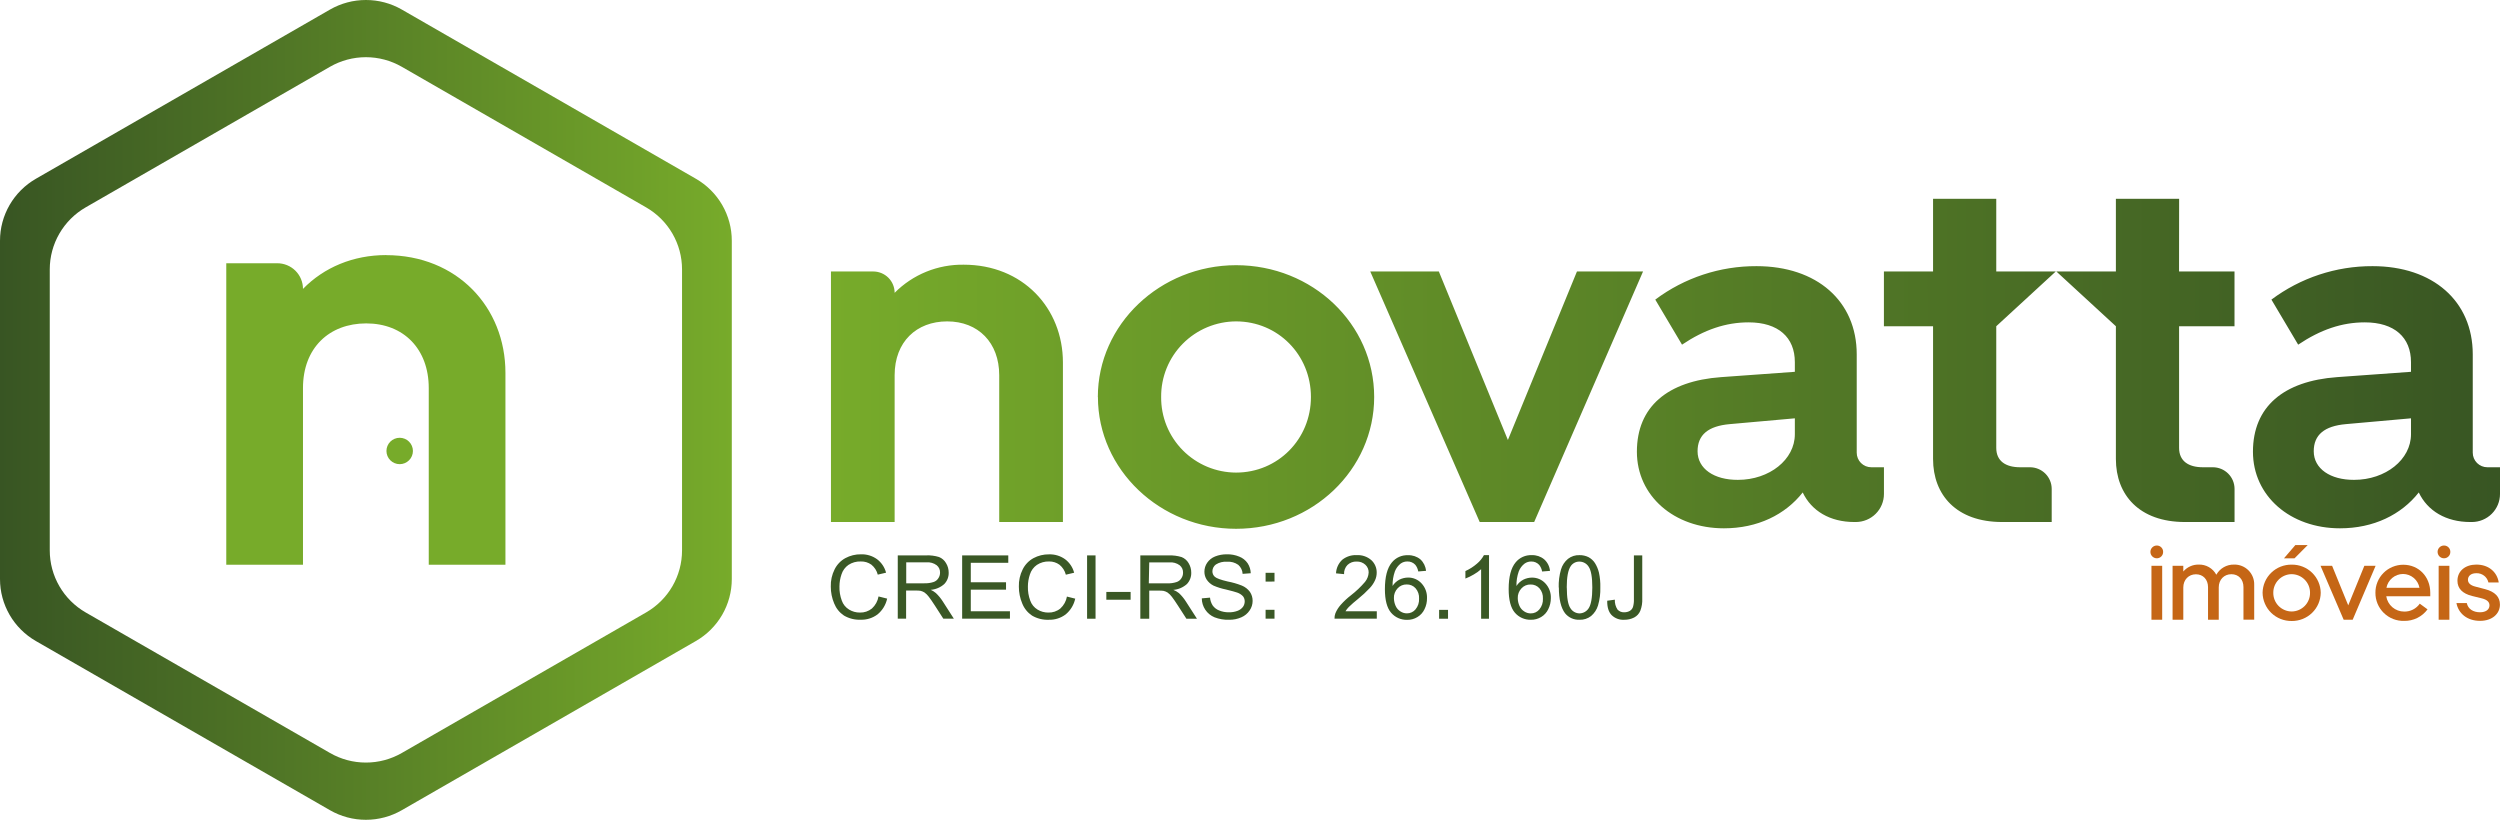 <svg width="228" height="75" viewBox="0 0 228 75" fill="none" xmlns="http://www.w3.org/2000/svg">
<path d="M196.117 50.328C196.118 50.251 196.133 50.175 196.163 50.105C196.193 50.035 196.237 49.971 196.292 49.917C196.347 49.864 196.411 49.821 196.483 49.793C196.554 49.764 196.63 49.75 196.707 49.751C196.782 49.751 196.857 49.766 196.927 49.795C196.996 49.825 197.059 49.867 197.112 49.921C197.165 49.974 197.207 50.038 197.236 50.108C197.264 50.178 197.278 50.252 197.277 50.328C197.279 50.404 197.266 50.48 197.238 50.551C197.21 50.622 197.169 50.687 197.116 50.741C197.063 50.796 196.999 50.84 196.929 50.87C196.859 50.9 196.783 50.916 196.707 50.917C196.629 50.917 196.552 50.902 196.48 50.873C196.409 50.843 196.343 50.8 196.288 50.745C196.234 50.69 196.19 50.625 196.161 50.553C196.131 50.482 196.117 50.405 196.117 50.328ZM197.191 56.519H196.212V51.601H197.191V56.519Z" fill="#C56616"/>
<path d="M199.117 56.519H198.139V51.601H199.117V52.121C199.289 51.92 199.502 51.76 199.743 51.651C199.984 51.541 200.245 51.486 200.51 51.49C200.84 51.477 201.166 51.557 201.453 51.721C201.739 51.885 201.973 52.126 202.128 52.416C202.287 52.13 202.522 51.893 202.806 51.729C203.091 51.566 203.414 51.483 203.742 51.49C203.987 51.483 204.231 51.527 204.458 51.618C204.685 51.709 204.891 51.846 205.064 52.019C205.236 52.192 205.371 52.399 205.46 52.626C205.549 52.853 205.591 53.096 205.583 53.34V56.513H204.604V53.542C204.604 52.847 204.161 52.367 203.502 52.367C202.842 52.367 202.35 52.858 202.35 53.572V56.519H201.372V53.548C201.372 52.854 200.926 52.374 200.269 52.374C199.612 52.374 199.117 52.864 199.117 53.578V56.519Z" fill="#C56616"/>
<path d="M208.999 56.635C208.655 56.639 208.314 56.576 207.995 56.449C207.676 56.322 207.384 56.134 207.138 55.895C206.892 55.656 206.695 55.37 206.56 55.056C206.424 54.741 206.352 54.403 206.348 54.06C206.352 53.718 206.425 53.38 206.561 53.066C206.696 52.752 206.893 52.468 207.139 52.23C207.386 51.992 207.677 51.804 207.996 51.678C208.315 51.552 208.656 51.49 208.999 51.496C209.342 51.49 209.683 51.552 210.003 51.678C210.322 51.804 210.613 51.992 210.859 52.23C211.105 52.468 211.302 52.752 211.438 53.066C211.574 53.38 211.646 53.718 211.651 54.06C211.646 54.403 211.574 54.741 211.439 55.056C211.303 55.37 211.107 55.656 210.86 55.895C210.614 56.134 210.323 56.322 210.004 56.449C209.684 56.576 209.343 56.639 208.999 56.635ZM208.999 52.363C208.551 52.367 208.123 52.548 207.809 52.866C207.495 53.184 207.32 53.614 207.324 54.06C207.321 54.282 207.362 54.502 207.444 54.708C207.527 54.914 207.65 55.102 207.805 55.261C207.961 55.419 208.147 55.546 208.352 55.633C208.556 55.72 208.777 55.766 208.999 55.767C209.222 55.766 209.442 55.72 209.647 55.633C209.852 55.546 210.037 55.419 210.193 55.261C210.349 55.102 210.472 54.914 210.554 54.708C210.637 54.502 210.678 54.282 210.675 54.06C210.678 53.614 210.504 53.184 210.189 52.866C209.875 52.548 209.447 52.367 208.999 52.363ZM210.461 49.711L209.261 50.917H208.3L209.335 49.711H210.461Z" fill="#C56616"/>
<path d="M211.632 51.601H212.688L214.159 55.209L215.629 51.601H216.656L214.564 56.521H213.743L211.632 51.601Z" fill="#C56616"/>
<path d="M219.173 51.504C220.595 51.504 221.64 52.595 221.64 54.06V54.378H217.626C217.686 54.767 217.884 55.122 218.184 55.379C218.484 55.635 218.866 55.776 219.261 55.776C219.54 55.782 219.815 55.719 220.063 55.593C220.311 55.467 220.524 55.282 220.683 55.054L221.391 55.574C221.146 55.906 220.825 56.175 220.455 56.358C220.084 56.541 219.675 56.633 219.261 56.626C218.918 56.636 218.577 56.577 218.257 56.452C217.938 56.327 217.647 56.139 217.402 55.9C217.157 55.66 216.963 55.374 216.832 55.057C216.701 54.741 216.635 54.402 216.639 54.06C216.635 53.726 216.698 53.394 216.824 53.084C216.949 52.774 217.136 52.492 217.371 52.255C217.607 52.017 217.888 51.828 218.198 51.7C218.507 51.571 218.839 51.504 219.175 51.504H219.173ZM217.645 53.61H220.656C220.593 53.258 220.409 52.939 220.135 52.708C219.861 52.477 219.514 52.349 219.156 52.346C218.796 52.35 218.449 52.477 218.173 52.707C217.897 52.937 217.71 53.255 217.643 53.608L217.645 53.61Z" fill="#C56616"/>
<path d="M222.308 50.328C222.309 50.251 222.324 50.175 222.354 50.105C222.384 50.035 222.428 49.971 222.483 49.917C222.537 49.864 222.602 49.821 222.673 49.793C222.745 49.764 222.821 49.75 222.898 49.751C222.973 49.751 223.048 49.766 223.118 49.795C223.188 49.824 223.251 49.866 223.305 49.92C223.358 49.974 223.4 50.037 223.428 50.107C223.457 50.177 223.471 50.252 223.47 50.328C223.472 50.404 223.459 50.48 223.431 50.551C223.403 50.622 223.361 50.687 223.308 50.742C223.255 50.797 223.191 50.841 223.12 50.871C223.05 50.901 222.974 50.916 222.898 50.917C222.82 50.917 222.743 50.902 222.671 50.873C222.599 50.843 222.534 50.8 222.479 50.745C222.425 50.69 222.381 50.625 222.352 50.553C222.322 50.482 222.308 50.405 222.308 50.328ZM223.384 56.519H222.405V51.601H223.384V56.519Z" fill="#C56616"/>
<path d="M224.032 54.997H224.97C225.087 55.555 225.57 55.839 226.179 55.839C226.713 55.839 227.041 55.589 227.041 55.208C227.041 54.909 226.83 54.696 226.363 54.576L225.454 54.353C224.573 54.132 224.119 53.669 224.119 52.963C224.119 52.069 224.844 51.49 225.841 51.49C226.992 51.49 227.742 52.193 227.884 53.119H226.944C226.887 52.871 226.745 52.651 226.542 52.497C226.339 52.343 226.087 52.265 225.832 52.277C225.357 52.277 225.076 52.528 225.076 52.875C225.076 53.182 225.319 53.395 225.784 53.507L226.629 53.728C227.537 53.961 227.994 54.433 227.994 55.136C227.994 55.978 227.286 56.622 226.183 56.622C224.983 56.622 224.199 55.928 224.026 54.993" fill="#C56616"/>
<path fill-rule="evenodd" clip-rule="evenodd" d="M143.818 24.759L137.52 40.128L131.222 24.759H124.968L134.949 47.608H139.916L149.846 24.759H143.818ZM154.818 41.155C154.818 39.652 155.794 38.856 157.746 38.681L163.69 38.151V39.608C163.69 41.907 161.382 43.763 158.498 43.763C156.324 43.774 154.818 42.746 154.818 41.155ZM150.96 27.324L153.4 31.433C155.439 30.063 157.391 29.399 159.475 29.399C162.181 29.399 163.69 30.77 163.69 33.025V33.909L156.958 34.395C152.08 34.749 149.284 37.09 149.284 41.199C149.284 45.222 152.665 48.182 157.224 48.182C160.284 48.182 162.813 46.944 164.408 44.911C165.207 46.595 166.893 47.608 169.111 47.608H169.251C169.587 47.608 169.921 47.541 170.232 47.413C170.543 47.285 170.826 47.096 171.064 46.859C171.302 46.622 171.491 46.34 171.62 46.03C171.749 45.72 171.816 45.387 171.816 45.052V42.614H170.662C170.487 42.614 170.314 42.58 170.153 42.513C169.992 42.446 169.845 42.349 169.721 42.225C169.598 42.102 169.5 41.956 169.434 41.795C169.367 41.634 169.333 41.462 169.333 41.288V32.317C169.333 27.456 165.695 24.273 160.195 24.273C156.865 24.259 153.622 25.33 150.96 27.324ZM211.013 41.155C211.013 39.652 211.989 38.856 213.939 38.681L219.882 38.151V39.608C219.882 41.907 217.575 43.763 214.693 43.763C212.526 43.774 211.013 42.746 211.013 41.155ZM207.153 27.324L209.593 31.433C211.634 30.063 213.584 29.399 215.67 29.399C218.374 29.399 219.882 30.77 219.882 33.025V33.909L213.14 34.395C208.262 34.749 205.469 37.09 205.469 41.199C205.469 45.222 208.849 48.182 213.409 48.182C216.468 48.182 218.995 46.944 220.592 44.911C221.391 46.595 223.077 47.608 225.293 47.608H225.435C226.115 47.608 226.768 47.338 227.249 46.859C227.73 46.38 228 45.73 228 45.052V42.614H226.846C226.493 42.614 226.155 42.474 225.905 42.225C225.656 41.977 225.515 41.639 225.515 41.288V32.317C225.515 27.456 221.879 24.273 216.379 24.273C213.052 24.261 209.812 25.332 207.153 27.324ZM105.897 36.206C105.889 35.305 106.059 34.412 106.398 33.577C106.737 32.743 107.238 31.983 107.873 31.343C108.508 30.702 109.264 30.192 110.097 29.844C110.93 29.495 111.824 29.314 112.728 29.311C116.542 29.311 119.557 32.359 119.557 36.206C119.557 40.052 116.542 43.1 112.728 43.1C111.824 43.097 110.93 42.916 110.097 42.568C109.264 42.219 108.508 41.709 107.873 41.069C107.238 40.428 106.737 39.668 106.398 38.834C106.059 37.999 105.889 37.106 105.897 36.206ZM100.131 36.206C100.131 42.835 105.809 48.226 112.728 48.226C119.7 48.226 125.325 42.835 125.325 36.206C125.325 29.532 119.692 24.185 112.728 24.185C105.809 24.195 100.123 29.576 100.123 36.206H100.131ZM75.783 24.759V47.608H81.591V34.216C81.591 31.168 83.588 29.311 86.383 29.311C89.221 29.311 91.129 31.256 91.129 34.216V47.608H96.939V33.069C96.939 28.075 93.256 24.14 87.892 24.14C86.722 24.122 85.561 24.34 84.478 24.78C83.395 25.221 82.413 25.876 81.591 26.705C81.591 26.189 81.386 25.695 81.02 25.33C80.654 24.965 80.159 24.76 79.641 24.759H75.783ZM182.059 18.13H176.295V24.759H171.813V29.753H176.295V41.862C176.295 45.132 178.422 47.608 182.591 47.608H187.115V44.591C187.115 44.331 187.064 44.074 186.964 43.834C186.865 43.594 186.718 43.376 186.534 43.192C186.35 43.009 186.131 42.863 185.89 42.764C185.649 42.665 185.391 42.614 185.131 42.614H184.233C182.902 42.614 182.059 42.039 182.059 40.846V29.753L187.486 24.759H182.059V18.13ZM198.737 18.13H192.969V24.759H187.541L192.969 29.753V41.862C192.969 45.132 195.099 47.608 199.268 47.608H203.791V44.591C203.791 44.331 203.74 44.074 203.641 43.834C203.541 43.594 203.395 43.376 203.211 43.192C203.026 43.009 202.808 42.863 202.567 42.764C202.326 42.665 202.068 42.614 201.807 42.614H200.905C199.574 42.614 198.733 42.039 198.733 40.846V29.753H203.787V24.759H198.729L198.737 18.13Z" fill="url(#paint0_linear_710_6)"/>
<path d="M35.212 23.263C32.223 23.263 29.554 24.378 27.632 26.347C27.632 26.04 27.571 25.735 27.453 25.451C27.336 25.168 27.163 24.91 26.945 24.692C26.727 24.475 26.468 24.303 26.183 24.185C25.898 24.068 25.593 24.008 25.284 24.008H20.636V51.504H27.632V35.389C27.632 31.719 30.034 29.494 33.398 29.494C36.814 29.494 39.102 31.833 39.102 35.389V51.504H46.096V34.006C46.096 27.995 41.659 23.269 35.206 23.269" fill="#77AB2A"/>
<path fill-rule="evenodd" clip-rule="evenodd" d="M30.093 68.67L7.815 55.856C6.819 55.283 5.991 54.458 5.416 53.465C4.84 52.472 4.538 51.346 4.538 50.199V24.568C4.538 23.421 4.84 22.295 5.416 21.302C5.991 20.309 6.819 19.484 7.815 18.911L30.093 6.09C31.089 5.518 32.218 5.216 33.368 5.216C34.518 5.216 35.647 5.518 36.643 6.09L58.923 18.911C59.92 19.484 60.748 20.308 61.324 21.301C61.899 22.294 62.202 23.421 62.202 24.568V50.199C62.202 51.346 61.899 52.473 61.324 53.466C60.748 54.459 59.92 55.283 58.923 55.856L36.649 68.67C35.653 69.245 34.522 69.547 33.37 69.546C32.219 69.547 31.089 69.245 30.093 68.67ZM1.03663e-06 21.957V52.81C-0.001 53.956 0.302 55.083 0.877 56.076C1.452 57.069 2.28 57.893 3.277 58.466L30.093 73.891C31.089 74.464 32.218 74.766 33.368 74.766C34.518 74.766 35.647 74.464 36.643 73.891L63.457 58.466C64.455 57.894 65.284 57.07 65.86 56.077C66.437 55.084 66.74 53.957 66.74 52.81V21.957C66.741 20.811 66.438 19.684 65.863 18.691C65.288 17.698 64.46 16.874 63.463 16.301L36.649 0.874C35.652 0.3 34.521 -0.001 33.37 2.21679e-06C32.22 -0.001 31.09 0.301 30.093 0.874L3.277 16.301C2.28 16.874 1.452 17.698 0.877 18.691C0.302 19.684 -0.001 20.811 1.03663e-06 21.957Z" fill="url(#paint1_linear_710_6)"/>
<path d="M37.659 41.128C37.659 41.447 37.532 41.753 37.305 41.979C37.078 42.205 36.771 42.332 36.451 42.332C36.13 42.331 35.824 42.204 35.597 41.978C35.371 41.753 35.244 41.447 35.244 41.128C35.244 40.809 35.371 40.503 35.597 40.278C35.824 40.052 36.131 39.925 36.451 39.925C36.771 39.925 37.078 40.052 37.304 40.278C37.531 40.503 37.658 40.809 37.659 41.128Z" fill="#77AB2A"/>
<path d="M146.582 54.786L147.273 54.69C147.257 55.012 147.345 55.332 147.524 55.601C147.603 55.682 147.698 55.746 147.803 55.788C147.909 55.829 148.022 55.847 148.135 55.841C148.312 55.843 148.486 55.799 148.64 55.713C148.777 55.631 148.88 55.504 148.929 55.353C148.996 55.117 149.024 54.871 149.012 54.627V50.652H149.774V54.587C149.793 54.968 149.732 55.35 149.595 55.706C149.487 55.967 149.291 56.181 149.041 56.313C148.763 56.456 148.453 56.528 148.139 56.523C147.924 56.538 147.708 56.507 147.507 56.432C147.305 56.356 147.121 56.239 146.969 56.087C146.698 55.797 146.569 55.363 146.578 54.791L146.582 54.786ZM142.893 53.58C142.893 54.532 143.007 55.161 143.227 55.475C143.314 55.616 143.436 55.733 143.581 55.814C143.726 55.896 143.889 55.94 144.055 55.942C144.221 55.938 144.384 55.893 144.529 55.812C144.674 55.73 144.796 55.615 144.885 55.475C145.097 55.161 145.219 54.523 145.219 53.58C145.219 52.637 145.105 51.999 144.885 51.685C144.797 51.542 144.672 51.423 144.524 51.342C144.376 51.26 144.21 51.217 144.04 51.218C143.885 51.215 143.731 51.251 143.593 51.323C143.456 51.394 143.338 51.5 143.252 51.629C143.009 51.984 142.887 52.629 142.887 53.58H142.893ZM142.154 53.58C142.138 53.022 142.209 52.464 142.365 51.928C142.477 51.553 142.697 51.219 142.999 50.968C143.299 50.733 143.674 50.612 144.055 50.629C144.34 50.624 144.622 50.688 144.877 50.814C145.114 50.943 145.316 51.129 145.462 51.355C145.626 51.62 145.747 51.908 145.821 52.21C145.92 52.66 145.963 53.12 145.95 53.58C145.967 54.134 145.895 54.687 145.739 55.218C145.626 55.595 145.406 55.93 145.105 56.184C144.804 56.418 144.43 56.538 144.049 56.523C143.798 56.534 143.548 56.486 143.319 56.382C143.09 56.279 142.889 56.123 142.732 55.928C142.361 55.439 142.168 54.656 142.168 53.576L142.154 53.58ZM138.42 54.557C138.423 54.799 138.476 55.037 138.574 55.258C138.666 55.467 138.819 55.644 139.014 55.765C139.19 55.882 139.396 55.944 139.608 55.942C139.757 55.944 139.905 55.913 140.04 55.85C140.175 55.787 140.295 55.695 140.389 55.58C140.618 55.305 140.735 54.954 140.715 54.597C140.736 54.254 140.622 53.915 140.398 53.654C140.296 53.54 140.17 53.45 140.03 53.39C139.889 53.33 139.737 53.301 139.584 53.306C139.43 53.302 139.277 53.331 139.135 53.391C138.994 53.451 138.866 53.541 138.762 53.654C138.647 53.773 138.557 53.915 138.498 54.07C138.439 54.226 138.413 54.391 138.42 54.557ZM141.349 52.064L140.641 52.121C140.604 51.9 140.511 51.691 140.372 51.515C140.281 51.416 140.169 51.337 140.044 51.284C139.92 51.231 139.785 51.206 139.65 51.21C139.435 51.207 139.224 51.272 139.048 51.395C138.805 51.58 138.619 51.828 138.511 52.113C138.36 52.54 138.288 52.991 138.3 53.443C138.456 53.197 138.675 52.997 138.934 52.862C139.176 52.743 139.443 52.679 139.713 52.677C139.942 52.674 140.169 52.719 140.38 52.809C140.59 52.9 140.779 53.033 140.934 53.201C141.103 53.382 141.235 53.594 141.321 53.825C141.407 54.056 141.447 54.302 141.437 54.549C141.439 54.898 141.359 55.244 141.203 55.557C141.063 55.855 140.836 56.105 140.552 56.273C140.27 56.443 139.946 56.53 139.616 56.523C139.338 56.53 139.063 56.475 138.81 56.363C138.556 56.25 138.331 56.081 138.152 55.871C137.778 55.435 137.59 54.717 137.59 53.725C137.59 52.605 137.801 51.799 138.224 51.29C138.401 51.072 138.627 50.898 138.884 50.784C139.141 50.669 139.421 50.616 139.703 50.629C140.111 50.614 140.51 50.749 140.825 51.008C141.13 51.279 141.321 51.655 141.359 52.06L141.349 52.064ZM135.794 56.426H135.078V51.911C134.871 52.097 134.644 52.259 134.402 52.395C134.16 52.539 133.907 52.663 133.645 52.765V52.081C134.028 51.907 134.384 51.679 134.702 51.403C134.961 51.188 135.176 50.925 135.335 50.629H135.8L135.794 56.426ZM131.247 56.426V55.62H132.06V56.426H131.247ZM127.125 54.553C127.128 54.794 127.18 55.033 127.279 55.254C127.37 55.464 127.524 55.641 127.719 55.761C127.894 55.878 128.101 55.94 128.312 55.938C128.461 55.94 128.609 55.908 128.744 55.845C128.88 55.783 128.999 55.691 129.094 55.576C129.323 55.301 129.44 54.95 129.419 54.593C129.441 54.249 129.326 53.91 129.1 53.65C128.999 53.536 128.873 53.446 128.732 53.386C128.592 53.326 128.44 53.297 128.287 53.302C128.133 53.298 127.981 53.327 127.839 53.387C127.698 53.447 127.571 53.536 127.467 53.65C127.352 53.769 127.262 53.911 127.203 54.066C127.144 54.221 127.117 54.387 127.125 54.553ZM130.053 52.06L129.345 52.117C129.308 51.896 129.216 51.687 129.077 51.511C128.985 51.411 128.873 51.333 128.748 51.28C128.623 51.227 128.488 51.202 128.352 51.206C128.137 51.203 127.927 51.268 127.75 51.391C127.509 51.577 127.324 51.825 127.214 52.109C127.063 52.536 126.992 52.987 127.002 53.439C127.159 53.193 127.377 52.993 127.636 52.858C127.88 52.739 128.147 52.675 128.418 52.673C128.647 52.67 128.874 52.715 129.084 52.805C129.294 52.895 129.482 53.029 129.637 53.197C129.806 53.377 129.938 53.589 130.024 53.821C130.111 54.052 130.151 54.298 130.142 54.544C130.149 54.897 130.071 55.247 129.914 55.563C129.774 55.861 129.547 56.111 129.263 56.279C128.982 56.45 128.658 56.537 128.329 56.53C128.052 56.537 127.776 56.482 127.523 56.369C127.269 56.256 127.045 56.088 126.865 55.877C126.491 55.441 126.303 54.723 126.303 53.732C126.303 52.612 126.514 51.805 126.937 51.296C127.114 51.078 127.34 50.905 127.597 50.79C127.854 50.675 128.135 50.622 128.416 50.635C128.824 50.62 129.225 50.755 129.54 51.014C129.835 51.288 130.018 51.66 130.053 52.06ZM125.564 55.746V56.422H121.708C121.702 56.255 121.729 56.088 121.788 55.932C121.905 55.651 122.068 55.392 122.27 55.165C122.552 54.846 122.865 54.554 123.203 54.294C123.673 53.93 124.104 53.52 124.49 53.069C124.689 52.826 124.805 52.527 124.822 52.214C124.825 52.081 124.8 51.949 124.748 51.827C124.697 51.705 124.619 51.595 124.522 51.504C124.415 51.406 124.289 51.33 124.153 51.28C124.016 51.23 123.871 51.208 123.725 51.214C123.573 51.206 123.421 51.229 123.279 51.282C123.136 51.334 123.005 51.415 122.895 51.519C122.787 51.63 122.702 51.762 122.648 51.907C122.593 52.052 122.57 52.207 122.578 52.361L121.845 52.29C121.864 51.817 122.069 51.371 122.415 51.048C122.791 50.751 123.262 50.601 123.74 50.627C124.226 50.602 124.701 50.766 125.067 51.086C125.225 51.231 125.35 51.409 125.434 51.606C125.518 51.803 125.559 52.016 125.555 52.231C125.555 52.464 125.506 52.696 125.409 52.909C125.292 53.169 125.132 53.409 124.936 53.618C124.595 53.982 124.229 54.322 123.839 54.635C123.55 54.863 123.273 55.105 123.009 55.361C122.893 55.478 122.792 55.608 122.707 55.748L125.564 55.746ZM115.422 56.422V55.616H116.235V56.422H115.422ZM115.422 53.043V52.237H116.235V53.037L115.422 53.043ZM109.631 54.568L110.353 54.504C110.376 54.76 110.46 55.006 110.598 55.222C110.746 55.425 110.949 55.582 111.184 55.673C111.465 55.789 111.767 55.847 112.071 55.841C112.337 55.848 112.601 55.804 112.851 55.713C113.051 55.643 113.226 55.517 113.356 55.351C113.46 55.207 113.516 55.035 113.518 54.858C113.522 54.687 113.468 54.519 113.364 54.382C113.218 54.228 113.036 54.111 112.834 54.043C112.679 53.986 112.331 53.89 111.803 53.761C111.414 53.682 111.034 53.564 110.67 53.407C110.422 53.283 110.209 53.096 110.053 52.867C109.914 52.653 109.841 52.403 109.842 52.149C109.839 51.855 109.926 51.568 110.093 51.325C110.273 51.063 110.527 50.861 110.824 50.746C111.161 50.614 111.519 50.549 111.881 50.553C112.271 50.542 112.659 50.614 113.02 50.763C113.33 50.883 113.597 51.094 113.784 51.368C113.961 51.64 114.059 51.955 114.068 52.279L113.328 52.336C113.32 52.179 113.28 52.026 113.212 51.884C113.143 51.743 113.047 51.617 112.929 51.513C112.634 51.303 112.274 51.203 111.913 51.231C111.553 51.201 111.193 51.289 110.888 51.481C110.791 51.552 110.712 51.644 110.657 51.75C110.602 51.857 110.572 51.974 110.571 52.094C110.568 52.191 110.587 52.288 110.626 52.378C110.666 52.467 110.725 52.546 110.799 52.61C110.945 52.74 111.336 52.885 111.961 53.031C112.401 53.114 112.832 53.237 113.248 53.401C113.547 53.521 113.806 53.722 113.996 53.982C114.158 54.225 114.243 54.511 114.239 54.803C114.239 55.111 114.146 55.413 113.97 55.666C113.785 55.946 113.522 56.165 113.214 56.298C112.861 56.454 112.478 56.531 112.092 56.523C111.639 56.538 111.188 56.462 110.765 56.298C110.421 56.156 110.126 55.915 109.92 55.605C109.716 55.299 109.606 54.94 109.603 54.572L109.631 54.568ZM104.771 53.201H106.461C106.743 53.211 107.024 53.173 107.292 53.087C107.478 53.03 107.637 52.907 107.74 52.742C107.843 52.59 107.897 52.41 107.894 52.227C107.899 52.099 107.874 51.972 107.822 51.856C107.769 51.74 107.691 51.638 107.592 51.557C107.322 51.355 106.986 51.26 106.649 51.29H104.811L104.771 53.201ZM103.998 56.426V50.654H106.578C106.979 50.636 107.381 50.688 107.765 50.806C108.032 50.913 108.255 51.106 108.399 51.355C108.56 51.617 108.645 51.919 108.642 52.227C108.648 52.417 108.615 52.608 108.547 52.786C108.479 52.964 108.376 53.128 108.245 53.267C107.901 53.573 107.466 53.76 107.007 53.797C107.191 53.867 107.364 53.966 107.518 54.09C107.761 54.317 107.974 54.574 108.152 54.856L109.162 56.428H108.2L107.427 55.228C107.201 54.881 107.021 54.614 106.876 54.429C106.766 54.28 106.634 54.15 106.485 54.041C106.374 53.973 106.254 53.922 106.128 53.89C105.988 53.869 105.846 53.861 105.705 53.864H104.811V56.428L103.998 56.426ZM100.898 54.694V53.984H103.113V54.694H100.898ZM99.142 56.426V50.654H99.914V56.426H99.142ZM97.287 54.403L98.061 54.597C97.94 55.159 97.634 55.665 97.19 56.033C96.749 56.366 96.206 56.539 95.652 56.523C95.116 56.546 94.585 56.414 94.123 56.144C93.719 55.874 93.407 55.489 93.229 55.039C93.022 54.552 92.918 54.029 92.92 53.5C92.904 52.955 93.024 52.415 93.269 51.928C93.484 51.493 93.827 51.135 94.253 50.902C94.688 50.669 95.175 50.55 95.669 50.557C96.193 50.54 96.707 50.695 97.133 50.999C97.541 51.305 97.833 51.74 97.962 52.233L97.205 52.412C97.114 52.053 96.909 51.733 96.62 51.5C96.348 51.304 96.021 51.201 95.686 51.206C95.288 51.191 94.896 51.301 94.564 51.519C94.263 51.729 94.04 52.032 93.93 52.382C93.808 52.738 93.745 53.111 93.744 53.487C93.732 53.924 93.804 54.359 93.956 54.77C94.074 55.113 94.31 55.404 94.621 55.593C94.917 55.774 95.258 55.869 95.606 55.866C96.005 55.879 96.395 55.748 96.704 55.496C97.022 55.207 97.234 54.821 97.306 54.399L97.287 54.403ZM87.748 56.422V50.65H91.955V51.325H88.536V53.1H91.75V53.778H88.536V55.746H92.107V56.422H87.748ZM82.648 53.197H84.3C84.581 53.206 84.862 53.168 85.13 53.083C85.316 53.026 85.474 52.903 85.576 52.738C85.68 52.586 85.734 52.406 85.732 52.222C85.737 52.095 85.712 51.968 85.66 51.852C85.607 51.736 85.529 51.634 85.43 51.553C85.16 51.351 84.824 51.256 84.488 51.285H82.648V53.197ZM81.876 56.422V50.65H84.454C84.856 50.632 85.257 50.683 85.641 50.801C85.909 50.908 86.132 51.102 86.275 51.351C86.438 51.613 86.522 51.915 86.52 52.222C86.526 52.413 86.493 52.603 86.425 52.782C86.356 52.96 86.253 53.124 86.121 53.262C85.778 53.569 85.344 53.755 84.885 53.793C85.053 53.867 85.209 53.965 85.348 54.083C85.591 54.311 85.804 54.569 85.982 54.85L86.99 56.422H86.03L85.257 55.222C85.029 54.875 84.851 54.608 84.704 54.422C84.595 54.274 84.463 54.143 84.315 54.035C84.204 53.966 84.082 53.915 83.956 53.883C83.816 53.863 83.674 53.854 83.533 53.858H82.637V56.422H81.876ZM80.135 54.399L80.909 54.593C80.788 55.155 80.482 55.661 80.038 56.029C79.597 56.362 79.054 56.535 78.5 56.519C77.964 56.542 77.433 56.41 76.971 56.14C76.567 55.87 76.255 55.485 76.077 55.035C75.871 54.548 75.766 54.024 75.768 53.496C75.752 52.951 75.872 52.411 76.117 51.923C76.332 51.489 76.675 51.131 77.102 50.898C77.536 50.665 78.023 50.546 78.517 50.553C79.041 50.535 79.555 50.691 79.981 50.995C80.389 51.301 80.681 51.736 80.809 52.229L80.053 52.407C79.962 52.049 79.757 51.729 79.468 51.496C79.187 51.295 78.846 51.193 78.5 51.206C78.103 51.191 77.71 51.301 77.378 51.519C77.077 51.729 76.854 52.032 76.744 52.382C76.622 52.738 76.559 53.111 76.558 53.487C76.545 53.925 76.617 54.36 76.77 54.77C76.888 55.113 77.124 55.404 77.435 55.593C77.731 55.774 78.072 55.869 78.42 55.866C78.819 55.879 79.209 55.748 79.519 55.496C79.836 55.207 80.048 54.821 80.121 54.399" fill="#3A5825"/>
<defs>
<linearGradient id="paint0_linear_710_6" x1="75.783" y1="18.13" x2="228" y2="18.13" gradientUnits="userSpaceOnUse">
<stop stop-color="#77AB2A"/>
<stop offset="1" stop-color="#385523"/>
</linearGradient>
<linearGradient id="paint1_linear_710_6" x1="0" y1="0" x2="66.74" y2="0" gradientUnits="userSpaceOnUse">
<stop stop-color="#385523"/>
<stop offset="1" stop-color="#77AB2A"/>
</linearGradient>
</defs>
</svg>
